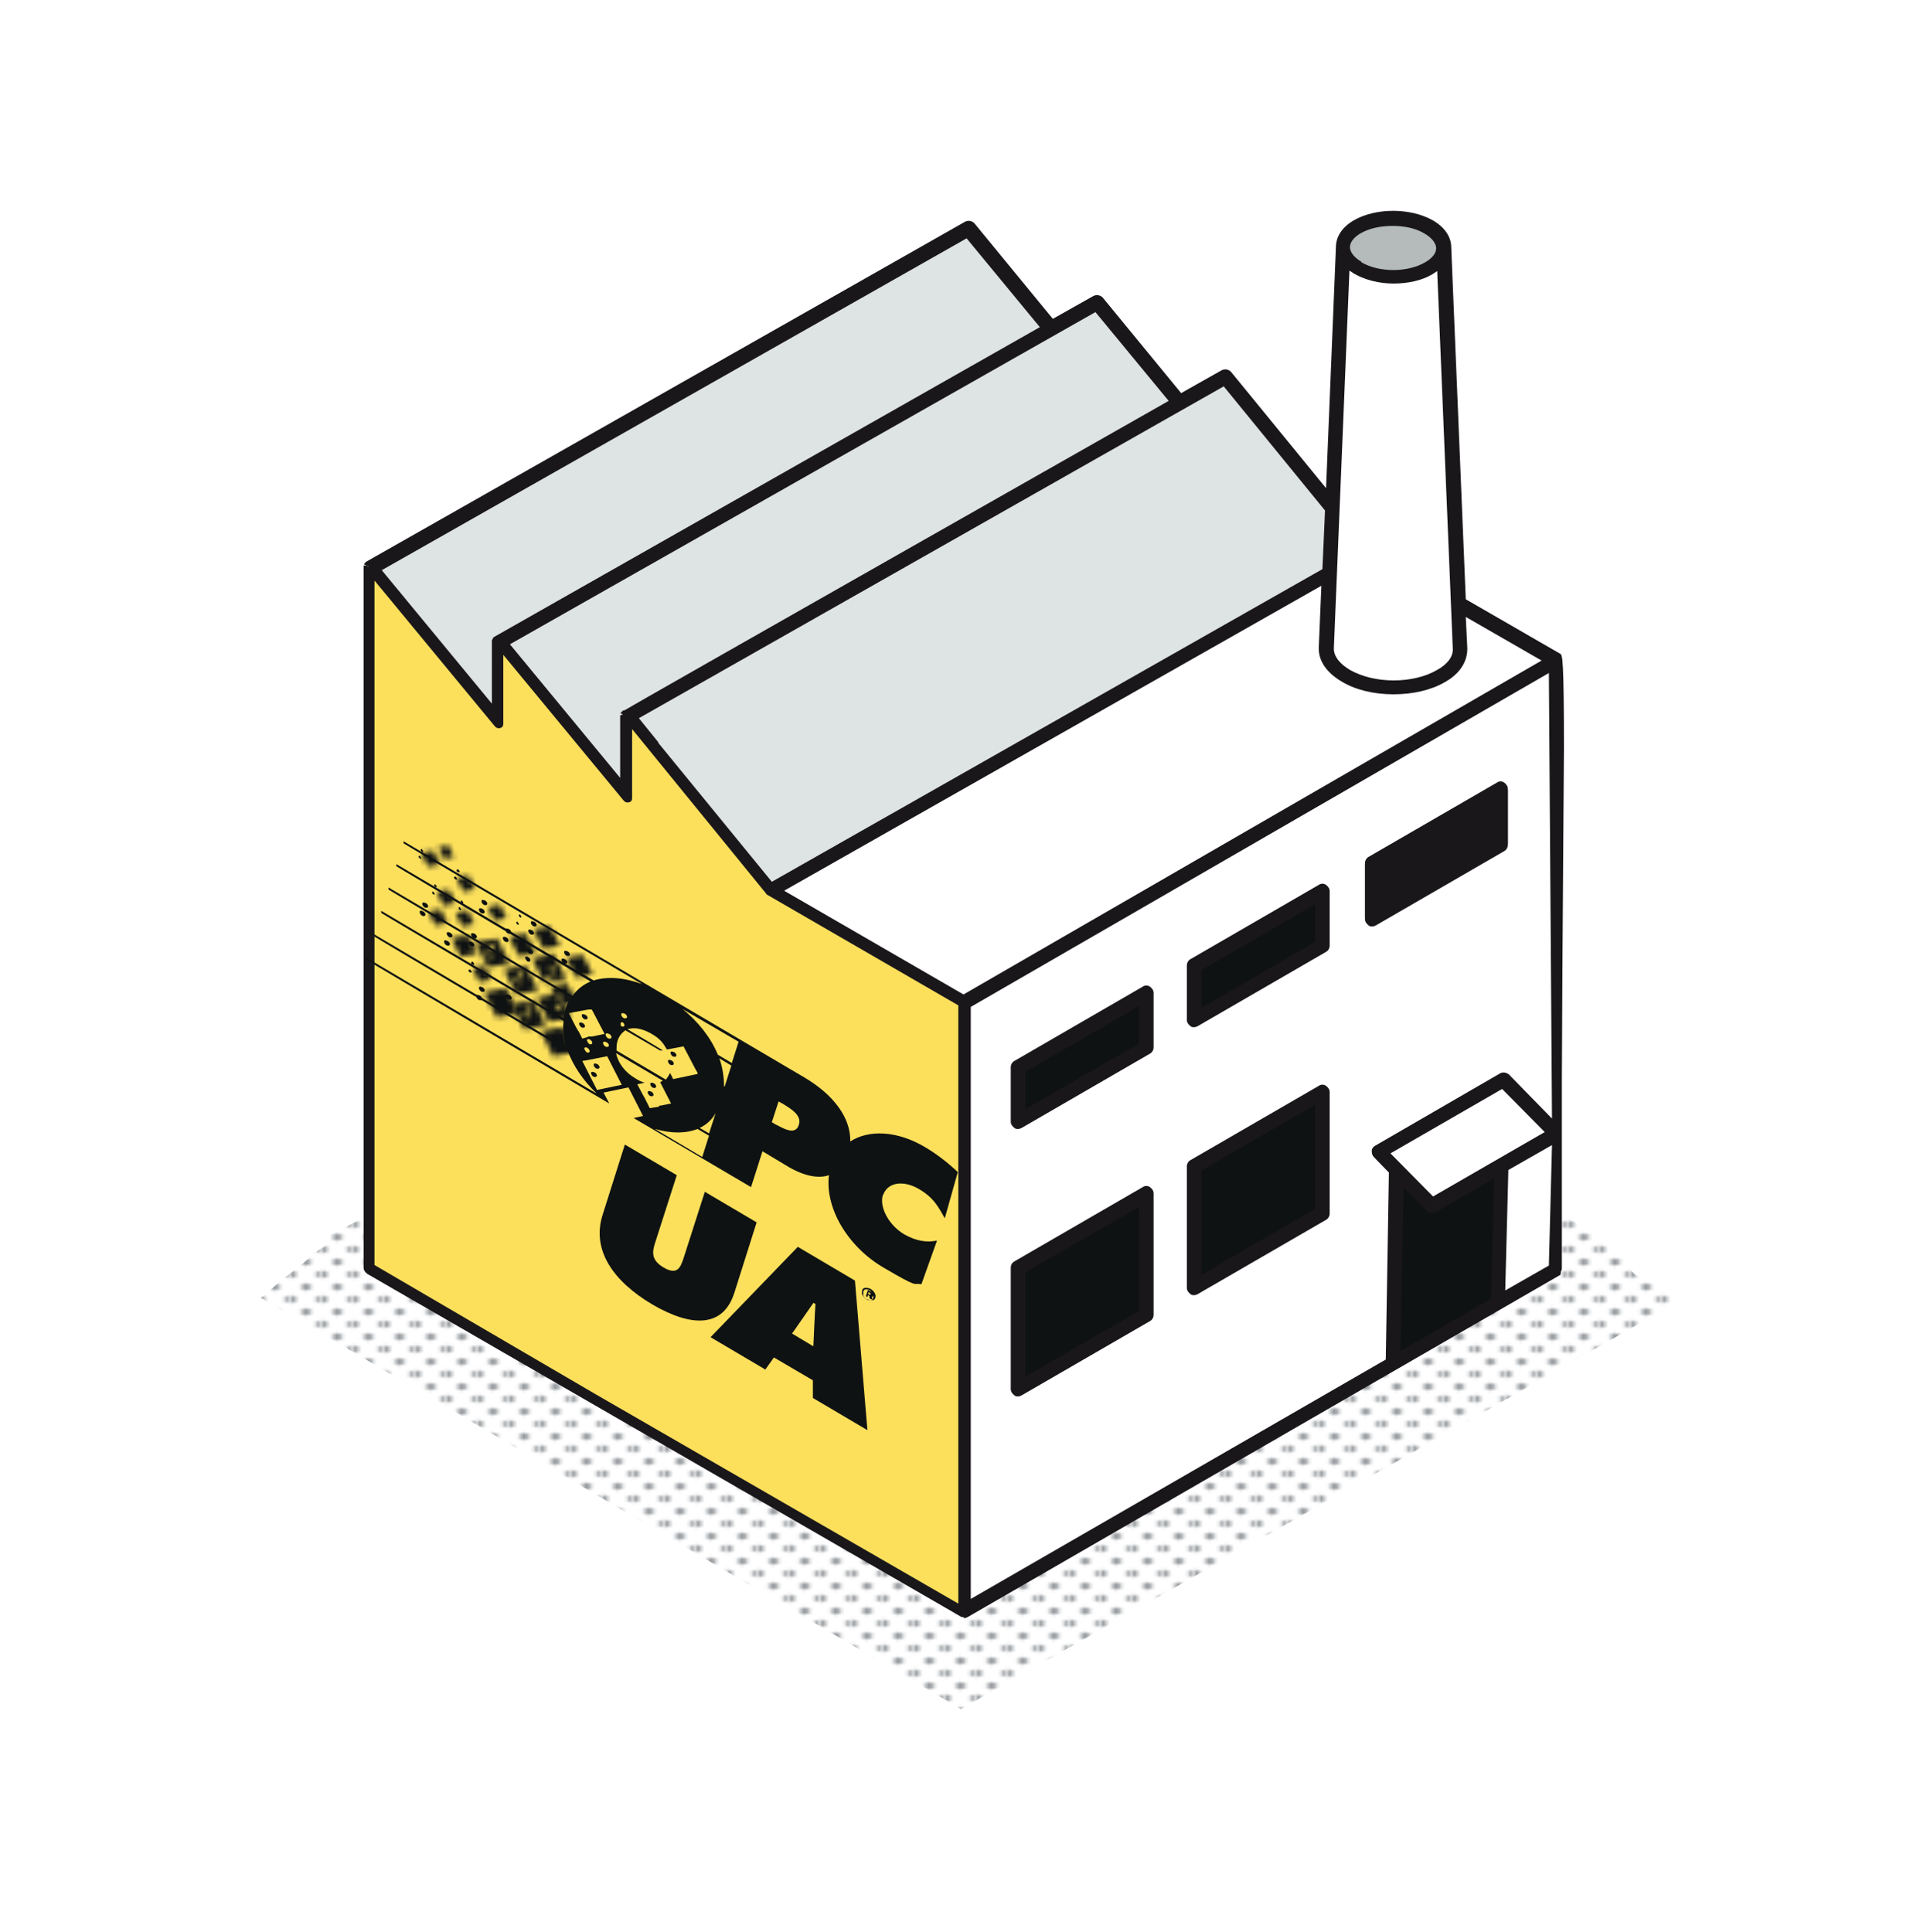 <?xml version="1.0" encoding="UTF-8"?>
<svg id="Layer_1" xmlns="http://www.w3.org/2000/svg" xmlns:xlink="http://www.w3.org/1999/xlink" version="1.1" viewBox="0 0 371 372">
  <!-- Generator: Adobe Illustrator 29.8.1, SVG Export Plug-In . SVG Version: 2.1.1 Build 2)  -->
  <defs>
    <style>
      .st0 {
        fill: none;
      }

      .st1 {
        fill: url(#d);
      }

      .st2 {
        mask: url(#mask);
      }

      .st3 {
        fill: #1a171b;
      }

      .st4 {
        fill: #969a9e;
      }

      .st5 {
        fill: #fce05c;
      }

      .st6 {
        mask: url(#mask-2);
      }

      .st7 {
        mask: url(#mask-3);
      }

      .st8 {
        mask: url(#mask-4);
      }

      .st9 {
        mask: url(#mask-5);
      }

      .st10 {
        mask: url(#mask-7);
      }

      .st11 {
        mask: url(#mask-6);
      }

      .st12 {
        mask: url(#mask-1);
      }

      .st13 {
        mask: url(#mask-9);
      }

      .st14 {
        mask: url(#mask-8);
      }

      .st15 {
        fill: #b5baba;
      }

      .st16 {
        fill: #fff;
      }

      .st17 {
        fill: #0f1212;
      }

      .st18 {
        fill: #dee3e3;
      }

      .st19 {
        mask: url(#mask-10);
      }

      .st20 {
        mask: url(#mask-14);
      }

      .st21 {
        mask: url(#mask-18);
      }

      .st22 {
        mask: url(#mask-11);
      }

      .st23 {
        mask: url(#mask-16);
      }

      .st24 {
        mask: url(#mask-13);
      }

      .st25 {
        mask: url(#mask-19);
      }

      .st26 {
        mask: url(#mask-12);
      }

      .st27 {
        mask: url(#mask-17);
      }

      .st28 {
        mask: url(#mask-15);
      }
    </style>
    <pattern id="d" x="0" y="0" width="9.4" height="8" patternTransform="translate(-6759.9 -1957.8) scale(.6 -.6)" patternUnits="userSpaceOnUse" viewBox="0 0 9.4 8">
      <g>
        <rect class="st0" width="9.4" height="8"/>
        <g>
          <rect class="st0" width="9.4" height="8"/>
          <polygon class="st4" points="7.2 0 9.4 -1.3 11.6 0 9.4 1.3 7.2 0"/>
          <polygon class="st4" points="-2.2 0 0 -1.3 2.2 0 0 1.3 -2.2 0"/>
          <polygon class="st4" points="2.5 4 4.7 2.7 6.9 4 4.7 5.2 2.5 4"/>
          <polygon class="st4" points="7.2 8 9.4 6.7 11.6 8 9.4 9.2 7.2 8"/>
          <polygon class="st4" points="-2.2 8 0 6.7 2.2 8 0 9.2 -2.2 8"/>
        </g>
      </g>
    </pattern>
    <mask id="mask" x="79.3" y="162.3" width="7.2" height="6" maskUnits="userSpaceOnUse">
      <g id="mask0_0_1">
        <path class="st16" d="M81.1,164.3l2.3-.5,1.3,2.6-2.3.5-1.3-2.6Z"/>
      </g>
    </mask>
    <mask id="mask-1" x="86.1" y="167.2" width="7.2" height="6" maskUnits="userSpaceOnUse">
      <g id="mask1_0_1">
        <path class="st16" d="M87.9,169.1l2.3-.5,1.3,2.6-2.3.5-1.3-2.6Z"/>
      </g>
    </mask>
    <mask id="mask-2" x="82.3" y="169.8" width="7.2" height="6" maskUnits="userSpaceOnUse">
      <g id="mask2_0_1">
        <path class="st16" d="M84.1,171.8l2.3-.5,1.3,2.6-2.3.5-1.3-2.6Z"/>
      </g>
    </mask>
    <mask id="mask-3" x="89.3" y="184.6" width="7.2" height="6" maskUnits="userSpaceOnUse">
      <g id="mask3_0_1">
        <path class="st16" d="M91,186.5l2.3-.5,1.3,2.6-2.3.5-1.3-2.6Z"/>
      </g>
    </mask>
    <mask id="mask-4" x="80.7" y="173.7" width="7.2" height="6" maskUnits="userSpaceOnUse">
      <g id="mask4_0_1">
        <path class="st16" d="M82.5,175.6l2.3-.5,1.3,2.6-2.3.5-1.3-2.6Z"/>
      </g>
    </mask>
    <mask id="mask-5" x="85.9" y="173.8" width="7.2" height="6" maskUnits="userSpaceOnUse">
      <g id="mask5_0_1">
        <path class="st16" d="M87.7,175.8l2.3-.5,1.3,2.6-2.3.5-1.3-2.6Z"/>
      </g>
    </mask>
    <mask id="mask-6" x="92.1" y="172.8" width="7.2" height="6" maskUnits="userSpaceOnUse">
      <g id="mask6_0_1">
        <path class="st16" d="M93.9,174.7l2.3-.5,1.3,2.6-2.3.5-1.3-2.6Z"/>
      </g>
    </mask>
    <mask id="mask-7" x="89.9" y="187.4" width="13.3" height="11.2" maskUnits="userSpaceOnUse">
      <g id="mask7_0_1">
        <path class="st16" d="M93.2,191.1l4.2-.8,2.4,4.8-4.2.8-2.4-4.8Z"/>
      </g>
    </mask>
    <mask id="mask-8" x="84.5" y="178.1" width="9.7" height="8.2" maskUnits="userSpaceOnUse">
      <g id="mask8_0_1">
        <path class="st16" d="M86.9,180.7l3.1-.6,1.8,3.5-3.1.6-1.8-3.5Z"/>
      </g>
    </mask>
    <mask id="mask-9" x="100.1" y="176.2" width="10.2" height="8.6" maskUnits="userSpaceOnUse">
      <g id="mask9_0_1">
        <path class="st16" d="M102.7,179l3.2-.6,1.9,3.7-3.2.6-1.9-3.7Z"/>
      </g>
    </mask>
    <mask id="mask-10" x="95.5" y="177.6" width="10.2" height="8.6" maskUnits="userSpaceOnUse">
      <g id="mask10_0_1">
        <path class="st16" d="M98,180.4l3.2-.6,1.9,3.7-3.2.6-1.9-3.7Z"/>
      </g>
    </mask>
    <mask id="mask-11" x="106.5" y="181.7" width="10.2" height="8.6" maskUnits="userSpaceOnUse">
      <g id="mask11_0_1">
        <path class="st16" d="M109,184.5l1.9,3.7,3.2-.6-1.9-3.7-3.3.6Z"/>
      </g>
    </mask>
    <mask id="mask-12" x="82.9" y="161.6" width="6" height="5.1" maskUnits="userSpaceOnUse">
      <g id="mask12_0_1">
        <path class="st16" d="M84.4,163.2l1.9-.4,1.1,2.2-1.9.4-1.1-2.2Z"/>
      </g>
    </mask>
    <mask id="mask-13" x="88.2" y="177.9" width="13.3" height="11.2" maskUnits="userSpaceOnUse">
      <g id="mask13_0_1">
        <path class="st16" d="M93.7,183.6c0-.2.3-.3.6-.1s.5.5.4.7-.4.3-.7.1-.4-.5-.4-.7ZM94.2,182c0-.2.3-.3.6-.1s.5.5.4.7c0,.2-.4.3-.7.1s-.4-.5-.4-.7ZM91.5,181.5l2.4,4.8,4.2-.8-2.4-4.8-4.2.8Z"/>
      </g>
    </mask>
    <mask id="mask-14" x="93.7" y="183.1" width="13.3" height="11.2" maskUnits="userSpaceOnUse">
      <g id="mask14_0_1">
        <path class="st16" d="M99.2,188.6c0-.2.3-.3.6-.1s.5.5.4.7c0,.2-.4.3-.7.1s-.4-.5-.4-.7ZM99.7,187c0-.2.3-.3.6-.1s.5.5.4.7c0,.2-.4.3-.7.1s-.4-.5-.4-.7ZM97,186.7l2.4,4.8,4.2-.8-2.4-4.8-4.2.8Z"/>
      </g>
    </mask>
    <mask id="mask-15" x="99" y="180.9" width="13.3" height="11.2" maskUnits="userSpaceOnUse">
      <g id="mask15_0_1">
        <path class="st16" d="M105.3,188c0-.2.3-.3.6-.1s.5.5.4.7c0,.2-.4.3-.7.1s-.4-.5-.4-.7ZM105.8,186.5c0-.2.3-.3.6-.1s.5.5.4.7c0,.2-.4.3-.7.1-.3-.2-.4-.5-.4-.7ZM102.4,184.5l2.4,4.8,4.2-.8-2.4-4.8-4.2.9Z"/>
      </g>
    </mask>
    <mask id="mask-16" x="95.2" y="189.8" width="13.3" height="11.2" maskUnits="userSpaceOnUse">
      <g id="mask16_0_1">
        <path class="st16" d="M100.9,195.2c0-.2.3-.3.6-.1s.5.5.4.7c0,.2-.4.3-.7.1s-.4-.5-.4-.7ZM101.4,193.6c0-.2.3-.3.6-.1s.5.5.4.7c0,.2-.4.3-.7.1s-.4-.5-.4-.7ZM98.5,193.4l2.4,4.8,4.2-.8-2.4-4.8-4.2.8Z"/>
      </g>
    </mask>
    <mask id="mask-17" x="100" y="188.5" width="13.3" height="11.2" maskUnits="userSpaceOnUse">
      <g id="mask17_0_1">
        <path class="st16" d="M107,193.6c0-.2.3-.3.6-.1s.5.5.4.7c0,.2-.4.3-.7.1s-.4-.5-.4-.7ZM103.3,192.1l2.4,4.7,4.2-.8-1.5-3-1.1-.5.2-1.2-4.2.9Z"/>
      </g>
    </mask>
    <mask id="mask-18" x="103.4" y="187.2" width="10.2" height="8.6" maskUnits="userSpaceOnUse">
      <g id="mask18_0_1">
        <path class="st16" d="M107.5,192c0-.2.3-.3.6-.1s.5.5.4.7c0,.2-.4.3-.7.1-.3-.2-.4-.5-.4-.7ZM105.9,190l1.9,3.7,3.3-.6-1.9-3.7-3.3.6Z"/>
      </g>
    </mask>
    <mask id="mask-19" x="100.8" y="194.9" width="13.3" height="11.2" maskUnits="userSpaceOnUse">
      <g id="mask19_0_1">
        <path class="st16" d="M104.1,198.6l4.2-.8,2.4,4.8-4.2.8-2.4-4.8Z"/>
      </g>
    </mask>
  </defs>
  <circle class="st16" cx="185.5" cy="184.7" r="185.5"/>
  <path class="st1" d="M322.9,250c-1.5-.7-3.1-1.4-4.6-2.7-.3-.3-.7-.7-1.1-1.1-2,0-3.2-1.2-3.7-2.7-.1-.2-.3-.4-.4-.5-.6-.6-1-1.3-1.1-2.1l-114.7-72.5L63.6,237.8c-.1,1.1-.7,2.1-1.9,2.7-1.4.8-2.5,2.2-3.8,3.1-1.2.8-2.3,1.9-3.5,2.8-1.5,1.1-2.7,2.5-4.2,3.5l134.8,79.2,138.7-78.8c-.3,0-.6-.2-.9-.3Z"/>
  <g>
    <g>
      <g>
        <g>
          <path class="st3" d="M300,126.2l-18.4-10.6-2.8-68h0c0-1.9-1.2-3.5-3.3-4.8-4.1-2.4-10.5-2.4-14.5,0-2.1,1.2-3.2,2.9-3.2,4.7h0c0,0-2,47.9-2,47.9l-19.1-23.5c-.3-.3-.7-.4-1.1-.2l-8.2,4.7-15.4-18.7c-.3-.3-.7-.4-1.1-.2l-8.2,4.7-15.4-18.7c-.3-.3-.7-.4-1.1-.2l-115.1,65.3s0,0,0,0c0,0,0,0,0,0,0,0-.1,0-.2.2h0c0,0,0,.1,0,.2,0,0,0,0,0,0,0,0,0,0,0,0h0v135.2c0,.3.2.6.4.8l11.2,6.4h0l31.4,18.1h0l71.5,41.3c.1,0,.3.1.4.1s.3,0,.4-.1l91.1-52.6,11.8-6.8h0l11.2-6.4c.3-.2.4-.4.4-.8v-117.2c0-.3-.2-.6-.4-.8h0ZM269.1,260.8v-33.8l5.3,5.5c.2.2.4.3.6.3s.3,0,.4-.1l12.1-7v24.5l-18.5,10.7h0ZM266.2,221.9l22.5-13,8.9,9.1-22.5,13-8.9-9.1ZM268.2,42.7c2.3,0,4.7.5,6.4,1.5,1.6.9,2.4,2,2.4,3.2s-.8,2.3-2.4,3.2c-3.5,2-9.3,2-12.8,0-1.6-.9-2.4-2-2.4-3.2s.8-2.3,2.4-3.2c1.8-1,4.1-1.5,6.4-1.5ZM259.3,50.8c.5.5,1,.9,1.7,1.3,2.1,1.2,4.7,1.8,7.3,1.8s5.2-.6,7.2-1.8c.6-.4,1.2-.8,1.6-1.2l3.1,73.8c0,1.7-1.2,3.3-3.3,4.5-4.8,2.7-12.6,2.7-17.4,0-2.1-1.2-3.3-2.8-3.4-4.5h0c0,0,3.1-73.9,3.1-73.9h0ZM255.1,109.7l-106.6,60.5-22.1-27.2-4.2-5.1,113.5-64.4,19.9,24.4-.5,11.8h0ZM120.4,136.9s0,0,0,0c0,0,0,0,0,0l-.2.2h0c0,0,0,.1,0,.2,0,0,0,0,0,0,0,0,0,0,0,0h0v13.5l-22.5-27.3,113.5-64.4,14.7,17.9-105.3,59.8h0ZM95.7,122.6s0,0,0,0c0,0,0,0,0,0,0,0-.1,0-.2.2h0c0,0,0,.1,0,.2,0,0,0,0,0,0,0,0,0,0,0,0h0v13.5l-22.5-27.3,113.5-64.4,14.7,17.9s-105.3,59.8-105.3,59.8ZM72.3,243.3V111.5l23.2,28.1c.2.3.6.4,1,.3s.6-.4.6-.8v-13.3l23.2,28.1c.2.3.6.4,1,.3s.6-.4.6-.8v-13.3l25.9,31.8c0,0,.2.2.2.2l36.8,21.3v115.2l-69.8-40.3M297.9,126.9l-112.4,64.9-35.5-20.5,105-59.6-.5,12.9h0c0,2.4,1.5,4.6,4.2,6.1,2.6,1.5,6.1,2.3,9.6,2.3s6.9-.8,9.5-2.3c2.7-1.6,4.2-3.7,4.2-6h0s-.3-7.1-.3-7.1l16.2,9.3h0ZM186.4,193.3l74.1-42.8,38.2-22.1.3,74.2-9.5,4.3c-.3-.3-.7-.3-1.1-.1l-24,13.9c-.2.1-.4.4-.4.6,0,.3,0,.5.2.7l3.1,3.2v36.5l-80.9,46.7v-115.2h0ZM289.3,249.1l.5-23.6,9.2-6-.3,24.1-9.4,5.4Z"/>
          <path class="st3" d="M185.5,311.4c-.2,0-.5,0-.7-.2l-114.1-65.9c-.4-.3-.7-.7-.7-1.2V109s0,0,0-.1h.6s-.5-.2-.5-.2c0-.1,0-.2.2-.3,0-.1.2-.2.3-.3.1,0,.2-.1.2-.1l115-65.3c.6-.3,1.3-.2,1.8.3l15.1,18.4,7.8-4.4c.6-.3,1.3-.2,1.8.3l15.1,18.4,7.8-4.4c.6-.3,1.3-.2,1.8.3l18.3,22.4,1.9-46.4c0-2,1.2-3.9,3.5-5.2,4.2-2.4,10.8-2.4,15.1,0,2.3,1.3,3.6,3.2,3.6,5.2l2.8,67.8,18.2,10.5c.4.3.7.7.7,18.3l-.7,101.3c0-16.6.4-.2,0,0l-114.1,65.9c-.2.1-.4.2-.7.2h0ZM70.7,108.6l.4.3h0c0,.1-.5.2-.5.2h.5v135c0,.1,0,.2.2.3l114.1,65.9c.1,0,.2,0,.3,0l114.1-65.9c.1,0,0-17,0,0l.2-100.4c0-17.2,0-17.4-.2-17.4h0l-18.7-10.8v-.3l-2.9-68c0-1.7-1.1-3.2-3-4.3-3.9-2.3-10.1-2.3-14,0-1.9,1.1-3,2.6-3,4.2l-2,49.3-20-24.6c-.1-.1-.3-.2-.4,0l-8.6,4.9-15.7-19.1c-.1-.1-.3-.2-.4,0l-8.6,4.9-15.7-19.1c-.1-.1-.3-.2-.4,0l-115.1,65.3-.5-.2h0ZM185.8,309.4v-116.4l113.4-65.5v90.8l-10.1-10.3c-.1-.1-.3-.1-.4,0l-24,13.9c0,0-.2.1-.2.3,0,0,0,.2,0,.3l3.3,3.3v36.4l-82,47.3h0ZM186.9,193.6v114l79.9-46.1v-35.4l-2.9-3c-.3-.3-.4-.7-.4-1.2,0-.4.3-.8.7-1l24-13.9c.5-.3,1.2-.2,1.7.2l8.3,8.5v-86.4l-111.3,64.3h0ZM185.1,309.4l-70.6-40.8.5-.9,69,39.8v-114l-36.5-21.1c-.2,0-.3-.2-.4-.3l-25-30.6v11.8c0,.6-.4,1.1-.9,1.3-.5.2-1.2,0-1.5-.4l-22.2-27v11.8c0,.6-.4,1.1-.9,1.3-.6.2-1.2,0-1.5-.4l-22.2-27v130.3h-1.1V110.1l24.1,29.3c0,.1.3.2.4.1.1,0,.2-.2.2-.3v-14.8l24.1,29.3c0,.1.2.2.4.1.1,0,.2-.2.2-.3v-14.8l26.8,32.9,37.2,21.5v116.4h0ZM268.5,261.7v-35.3l6.2,6.4c.1.1.3.1.4,0l12.9-7.5v25.1l-19.6,11.3h0ZM269.6,228.9v30.9l17.5-10.1v-22.6l-11.3,6.5c-.5.3-1.3.2-1.7-.2l-4.4-4.5h0ZM288.8,250v-25.1l10.5-6v25.1l-10.5,6ZM289.8,225.5v22.6l8.4-4.8v-22.6l-8.4,4.8ZM275.1,232l-9.7-9.9,23.4-13.5,9.7,9.9-23.4,13.5ZM267.1,222.4l8.2,8.3,21.5-12.4-8.2-8.3-21.5,12.4ZM185.5,192.4l-.3-.2-36.3-21,106.6-60.5-.6,13.8c0,2.2,1.4,4.2,4,5.6,2.5,1.4,5.8,2.2,9.4,2.2s6.8-.8,9.2-2.2c2.6-1.5,3.9-3.4,3.9-5.6l-.3-8,17.8,10.3-.8.5-112.6,65h0ZM151.1,171.3l34.4,19.9,111.3-64.3-14.6-8.4.3,6.1c0,2.6-1.5,4.9-4.4,6.5-2.6,1.5-6.1,2.3-9.8,2.3s-7.2-.8-9.9-2.4c-2.9-1.7-4.5-3.9-4.5-6.4v-.2l.5-11.9-103.4,58.7h0ZM148.3,170.9l-27-33.1.5-.3,113.9-64.7,20.3,24.9-.5,12.3h-.3c0,.1-107,60.9-107,60.9h0ZM122.9,138l25.7,31.5,106-60.2.5-11.3-19.5-23.9s-112.6,63.9-112.6,63.9ZM120.5,152.4l-23.8-28.9.5-.3,113.9-64.7,15.4,18.7-.5.3-105.3,59.8h-.1c0,.1,0,.3,0,.3,0,0,0,14.8,0,14.8ZM98.2,123.8l21.2,25.7v-12h0c0-.1.6-.2.6-.2l-.5-.2c0-.1,0-.2.2-.3,0-.1.2-.2.3-.3h.2c0-.1,104.8-59.6,104.8-59.6l-14.1-17.1-112.6,63.9h0ZM95.8,138.1l-23.8-28.9.5-.3,113.9-64.7,15.4,18.7-.5.3-105.3,59.8-.2.2h-.5c0,0,.5.2.5.2,0,0,0,14.7,0,14.7ZM73.5,109.5l21.2,25.7v-12h0c0-.1,0-.2,0-.2,0-.2.1-.3.2-.4,0-.1.2-.2.3-.3.1,0,.2-.1.2-.1h0l104.8-59.5-14.1-17.1-112.6,63.9h0ZM268.3,131.8c-3.3,0-6.5-.7-9-2.2-2.3-1.3-3.6-3.1-3.6-4.9h0v-.2l3.1-75,.8.8c.5.4,1,.9,1.6,1.2,1.9,1.1,4.4,1.7,7.1,1.7s5.1-.6,7-1.7c.6-.3,1.1-.7,1.5-1.1l.8-.8,3.1,75c0,1.9-1.2,3.6-3.6,5-2.4,1.4-5.7,2.1-8.9,2.1h0ZM259.8,51.9l-3,72.7c0,1.5,1.1,2.9,3.1,4.1,4.7,2.7,12.2,2.7,16.8,0,2-1.1,3.1-2.6,3-4.1l-3-72.7c-.3.2-.6.4-.9.6-2,1.2-4.7,1.8-7.5,1.8s-5.5-.7-7.6-1.9c-.3-.2-.6-.4-.9-.6ZM268.3,52.7c-2.4,0-4.9-.5-6.7-1.6-1.7-1-2.7-2.3-2.7-3.7s.9-2.6,2.6-3.6c1.8-1,4.1-1.6,6.6-1.6s4.9.6,6.7,1.6c1.7,1,2.7,2.3,2.7,3.7s-.9,2.6-2.6,3.6c-1.8,1.1-4.2,1.6-6.6,1.6ZM268.2,43.2c-2.3,0-4.5.5-6.1,1.4-1.4.8-2.1,1.8-2.1,2.7s.8,2,2.2,2.8c3.4,2,8.9,2,12.3,0,1.4-.8,2.1-1.8,2.1-2.7s-.8-2-2.2-2.8c-1.6-1-3.8-1.5-6.2-1.5h0Z"/>
        </g>
        <g>
          <path class="st3" d="M107.7,165.3l-24.7-14.3c-.3-.2-.6-.2-.9,0s-.4.4-.4.8v10.5c0,.3.2.6.4.8l24.7,14.3c.1,0,.3.1.4.1s.3,0,.4-.1c.3-.2.4-.4.4-.8v-10.5c0-.3-.2-.6-.4-.8ZM106.4,175.1l-23-13.3v-8.5l23,13.3v8.5Z"/>
          <path class="st3" d="M107.3,178c-.2,0-.5,0-.7-.2l-24.7-14.3c-.4-.3-.7-.7-.7-1.2v-10.5c0-.5.3-1,.7-1.2s1-.3,1.4,0l24.7,14.3c.4.3.7.7.7,1.2v10.5c0,.5-.3,1-.7,1.2-.2.1-.5.2-.7.2ZM82.6,151.5s-.1,0-.2,0c0,0-.2.2-.2.3v10.5c0,.1,0,.2.2.3l24.7,14.3c0,0,.2,0,.4,0,0,0,.2-.2.2-.3v-10.5c0-.1,0-.2-.2-.3l-24.7-14.3s-.1,0-.2,0h0ZM106.9,176l-24-13.9v-9.7l24,13.9s0,9.7,0,9.7ZM84,161.5l21.9,12.7v-7.3l-21.9-12.6v7.3h0Z"/>
        </g>
        <g>
          <path class="st3" d="M141.6,184.9l-24.7-14.3c-.3-.2-.6-.2-.9,0-.3.2-.4.4-.4.8v10.5c0,.3.2.6.4.8l24.7,14.3c.1,0,.3.1.4.1s.3,0,.4-.1c.3-.2.4-.4.4-.8v-10.5c0-.3-.2-.6-.4-.8h0ZM140.2,194.6l-23-13.3v-8.5l23,13.3v8.5Z"/>
          <path class="st3" d="M141.1,197.5c-.3,0-.5,0-.7-.2l-24.7-14.3c-.4-.3-.7-.7-.7-1.2v-10.5c0-.5.3-1,.7-1.2.4-.3,1-.3,1.4,0l24.7,14.3c.4.3.7.7.7,1.2v10.5c0,.5-.3,1-.7,1.2-.2.1-.4.2-.7.2h0ZM116.4,171s-.1,0-.2,0c-.1,0-.2.2-.2.3v10.5c0,.1,0,.2.2.3l24.7,14.3c0,0,.2,0,.3,0,.1,0,.2-.2.2-.3v-10.5c0-.1,0-.2-.2-.3h0l-24.7-14.3s-.1,0-.2,0ZM140.8,195.5l-24-13.9v-9.7l24,13.9v9.7ZM117.8,181.1l21.9,12.7v-7.3l-21.9-12.6v7.3h0Z"/>
        </g>
        <g>
          <path class="st3" d="M255,170.6c-.3-.2-.6-.2-.9,0l-24.7,14.3c-.3.2-.4.4-.4.8v10.5c0,.3.2.6.4.8.1,0,.3.1.4.1s.3,0,.4-.1l24.7-14.3c.3-.2.4-.4.4-.8v-10.5c0-.3-.2-.6-.4-.8h0ZM253.7,181.4l-23,13.3v-8.5l23-13.3s0,8.5,0,8.5Z"/>
          <path class="st3" d="M229.9,197.5c-.3,0-.5,0-.7-.2-.4-.3-.7-.7-.7-1.2v-10.5c0-.5.3-1,.7-1.2l24.7-14.3c.4-.3,1-.3,1.4,0h0c.4.3.7.7.7,1.2v10.5c0,.5-.3,1-.7,1.2l-24.7,14.3c-.2.1-.4.2-.7.2h0ZM254.6,171s-.1,0-.2,0l-24.7,14.3c-.1,0-.2.2-.2.3v10.5c0,.1,0,.2.2.3,0,0,.2,0,.3,0l24.7-14.3c.1,0,.2-.2.2-.3v-10.5c0-.1,0-.2-.2-.3h0s-.1,0-.2,0h0ZM230.2,195.5v-9.7l24-13.9v9.7l-24,13.9ZM231.3,186.4v7.3l21.9-12.7v-7.3l-21.9,12.6h0Z"/>
        </g>
        <g>
          <path class="st3" d="M221.2,190.2c-.3-.2-.6-.2-.9,0l-24.7,14.3c-.3.2-.4.4-.4.8v10.5c0,.3.2.6.4.8.1,0,.3.1.4.1s.3,0,.4-.1l24.7-14.3c.3-.2.4-.4.4-.8v-10.5c0-.3-.2-.6-.4-.8ZM219.9,200.9l-23,13.3v-8.5l23-13.3v8.5Z"/>
          <path class="st3" d="M196,217.1c-.2,0-.5,0-.7-.2-.4-.3-.7-.7-.7-1.2v-10.5c0-.5.3-1,.7-1.2l24.7-14.3c.4-.3,1-.3,1.4,0h0c.4.3.7.7.7,1.2v10.5c0,.5-.3,1-.7,1.2l-24.7,14.3c-.2.1-.4.2-.7.2ZM220.7,190.6s-.1,0-.2,0l-24.7,14.3c-.1,0-.2.2-.2.3v10.5c0,.1,0,.2.2.3.1,0,.2,0,.3,0l24.7-14.3c.1,0,.2-.2.2-.3v-10.5c0-.1,0-.2-.2-.3,0,0-.1,0-.2,0ZM196.4,215.1v-9.7l24-13.9v9.7l-24,13.9ZM197.4,206v7.3l21.9-12.6v-7.3l-21.9,12.7h0Z"/>
        </g>
        <g>
          <path class="st3" d="M255,209.3c-.3-.2-.6-.2-.9,0l-24.7,14.3c-.3.2-.4.4-.4.8v23.4c0,.3.2.6.4.8.1,0,.3.1.4.1s.3,0,.4-.1l24.7-14.3c.3-.2.4-.4.4-.8v-23.4c0-.3-.2-.6-.4-.8ZM253.7,232.9l-23,13.3v-21.4l23-13.3v21.4Z"/>
          <path class="st3" d="M229.9,249.1c-.2,0-.5,0-.7-.2-.4-.3-.7-.7-.7-1.2v-23.4c0-.5.3-1,.7-1.2l24.7-14.3c.4-.3,1-.3,1.4,0s.7.7.7,1.2v23.4c0,.5-.3,1-.7,1.2l-24.7,14.3c-.2.1-.4.2-.7.2ZM254.6,209.7s-.1,0-.2,0l-24.7,14.3c-.1,0-.2.2-.2.3v23.4c0,.1,0,.2.2.3,0,0,.2,0,.4,0l24.7-14.3c.1,0,.2-.2.2-.3v-23.4c0-.1,0-.2-.2-.3,0,0-.1,0-.2,0h0ZM230.2,247.1v-22.6l24-13.9v22.6l-24,13.9ZM231.3,225.1v20.1l21.9-12.7v-20.1l-21.9,12.7Z"/>
        </g>
        <g>
          <path class="st3" d="M221.2,228.8c-.3-.2-.6-.2-.9,0l-24.7,14.3c-.3.2-.4.4-.4.8v23.4c0,.3.2.6.4.8.1,0,.3.1.4.1s.3,0,.4-.1l24.7-14.3c.3-.2.4-.4.4-.8v-23.4c0-.3-.2-.6-.4-.8ZM219.9,252.4l-23,13.3v-21.4l23-13.3v21.4Z"/>
          <path class="st3" d="M196,268.6c-.3,0-.5,0-.7-.2-.4-.3-.7-.7-.7-1.2v-23.4c0-.5.3-1,.7-1.2l24.7-14.3c.4-.3,1-.3,1.4,0h0c.4.3.7.7.7,1.2v23.4c0,.5-.3,1-.7,1.2l-24.7,14.3c-.2.1-.4.2-.7.2ZM220.7,229.2s-.1,0-.2,0l-24.7,14.3c-.1,0-.2.2-.2.3v23.4c0,.1,0,.2.2.3.1,0,.2,0,.3,0l24.7-14.3c.1,0,.2-.2.2-.3v-23.4c0-.1,0-.2-.2-.3,0,0-.1,0-.2,0ZM196.4,266.6v-22.6l24-13.9v22.6l-24,13.9ZM197.4,244.7v20.1l21.9-12.6v-20.1l-21.9,12.7h0Z"/>
        </g>
      </g>
      <g>
        <path class="st5" d="M147.6,172.2l-25.9-31.8v13.3c0,.4-.2.7-.6.8-.4.1-.7,0-1-.3l-23.2-28.1v13.3c0,.4-.2.7-.6.8-.4.1-.7,0-1-.3l-23.2-28.1v131.8l42.6,24.9,69.8,40.3v-115.2l-36.8-21.3c0,0-.2-.1-.2-.2h0Z"/>
        <g>
          <path class="st16" d="M281.7,117.9l.3,7.1h0c0,2.4-1.5,4.5-4.2,6.1-2.6,1.5-6,2.3-9.5,2.3s-7-.8-9.6-2.3c-2.7-1.6-4.2-3.7-4.2-6h0c0-.1.5-13,.5-13l-105,59.6,35.5,20.5,112.4-64.9-16.2-9.3h0Z"/>
          <path class="st3" d="M185.5,192.7l-.3-.2-36.3-21,106.6-60.5-.6,13.8c0,2.2,1.4,4.2,4,5.6,2.5,1.4,5.8,2.2,9.4,2.2s6.8-.8,9.2-2.2c2.6-1.5,3.9-3.4,3.9-5.6l-.3-8,17.8,10.3-.8.5-112.6,65h0ZM151.1,171.6l34.4,19.9,111.3-64.3-14.6-8.4.3,6.1c0,2.6-1.5,4.9-4.4,6.5-2.6,1.5-6.1,2.3-9.8,2.3s-7.2-.8-9.9-2.4c-2.9-1.7-4.5-3.9-4.5-6.4v-.2l.5-11.9-103.4,58.7h0Z"/>
        </g>
        <g>
          <path class="st17" d="M275.6,233.1c-.2,0-.4,0-.6-.3l-5.3-5.5-.6,33.7,18.5-10.7.6-24.4-12.1,7c-.1,0-.3.1-.4.1h0Z"/>
          <path class="st3" d="M268.5,262l.6-35.9,6.2,6.4c.1.1.3.1.4,0l12.9-7.5-.6,25.7-19.6,11.3h0ZM270.2,228.7l-.6,31.5,17.5-10.1.6-23.2-11.3,6.5c-.5.3-1.3.2-1.7-.2l-4.4-4.5h0Z"/>
        </g>
        <g>
          <path class="st15" d="M261.8,50.9c3.5,2,9.3,2.1,12.8,0,1.5-.9,2.4-2,2.4-3.2s-.9-2.3-2.4-3.2c-1.8-1-4.1-1.5-6.4-1.5s-4.6.5-6.4,1.5c-1.5.9-2.4,2-2.4,3.2s.9,2.3,2.4,3.2Z"/>
          <path class="st3" d="M268.3,53c-2.4,0-4.9-.5-6.7-1.6h0c-1.7-1-2.7-2.3-2.7-3.7s.9-2.6,2.6-3.6c1.8-1,4.1-1.6,6.6-1.6s4.9.6,6.7,1.6c1.7,1,2.7,2.3,2.7,3.7s-.9,2.6-2.6,3.6c-1.8,1.1-4.2,1.6-6.6,1.6ZM262.1,50.5c3.4,2,8.9,2,12.3,0,1.4-.8,2.1-1.8,2.1-2.7s-.8-2-2.2-2.8c-1.6-1-3.8-1.5-6.2-1.5s-4.5.5-6.1,1.4c-1.4.8-2.1,1.8-2.1,2.7s.8,2,2.2,2.8h0Z"/>
        </g>
        <g>
          <path class="st16" d="M259.6,129.5c4.8,2.8,12.6,2.8,17.4,0,2.1-1.2,3.3-2.8,3.3-4.5l-3.1-73.8c-.5.4-1,.9-1.6,1.2-2,1.2-4.6,1.8-7.2,1.8s-5.3-.6-7.3-1.8c-.7-.4-1.2-.8-1.7-1.3l-3.1,73.8h0c0,1.8,1.2,3.3,3.4,4.6h0Z"/>
          <path class="st3" d="M268.3,132.1c-3.3,0-6.5-.7-9-2.2h0c-2.3-1.3-3.6-3.1-3.6-4.9h0v-.2l3.1-75,.8.8c.5.4,1,.9,1.6,1.2,1.9,1.1,4.4,1.7,7.1,1.7s5.1-.6,7-1.7c.6-.3,1.1-.7,1.5-1.1l.8-.8,3.1,75c0,1.9-1.2,3.6-3.6,5-2.4,1.4-5.7,2.1-8.9,2.1h0ZM259.8,52.2l-3,72.7c0,1.5,1.1,2.9,3.1,4.1h0c4.7,2.7,12.2,2.7,16.8,0,2-1.1,3.1-2.6,3-4.1l-3-72.7c-.3.2-.6.4-.9.6-2,1.2-4.7,1.8-7.5,1.8s-5.5-.7-7.6-1.9c-.3-.2-.6-.4-.9-.6Z"/>
        </g>
        <g>
          <polygon class="st16" points="289.3 209 266.8 222 275.7 231.1 298.2 218.1 289.3 209"/>
          <path class="st3" d="M275.7,231.8l-9.7-9.9,23.4-13.5,9.7,9.9-23.4,13.5ZM267.7,222.1l8.2,8.3,21.5-12.4-8.2-8.3-21.5,12.4Z"/>
        </g>
        <g>
          <polygon class="st18" points="126.3 143.3 148.5 170.5 255.1 110 255.6 98.2 235.7 73.8 122.1 138.2 126.3 143.3"/>
          <path class="st3" d="M148.3,171.2l-27-33.1.5-.3,113.9-64.7,20.3,24.9-.5,12.3h-.3c0,.1-107,60.9-107,60.9h0ZM126.7,143l21.9,26.8,106-60.2.5-11.3-19.5-23.9-112.6,63.9,3.8,4.7h0Z"/>
        </g>
        <g>
          <path class="st18" d="M95.2,123.7h0v-.2s0,0,0,0c0,0,0,0,0,0,0,0,0-.1,0-.2h0c0,0,0-.1.2-.2,0,0,0,0,0,0,0,0,0,0,0,0l105.3-59.8-14.7-17.9-113.5,64.4,22.5,27.3v-13.3h0Z"/>
          <path class="st3" d="M95.8,138.4l-23.8-28.9.5-.3,113.9-64.7,15.4,18.7-.5.3-105.3,59.8-.2.2h-.5c0,0,.5.2.5.2h0c0,0,0,14.7,0,14.7h0ZM73.5,109.8l21.2,25.7v-12.2c.1-.2.2-.3.2-.4,0-.1.2-.2.3-.3.1,0,.2-.1.2-.1l104.8-59.5-14.1-17.1-112.6,63.9h0Z"/>
        </g>
        <g>
          <path class="st18" d="M119.9,151.2v-13.3h0v-.2s0,0,0,0,0,0,0,0c0,0,0-.1,0-.2h0c0,0,0-.1.2-.2,0,0,0,0,0,0,0,0,0,0,0,0l105.3-59.8-14.7-17.9-113.5,64.4,22.5,27.3h0Z"/>
          <path class="st3" d="M120.5,152.7l-23.8-28.9.5-.3,113.9-64.7,15.4,18.7-.5.3-105.4,59.8h-.1c0,.1,0,.3,0,.3v14.8h0ZM98.2,124.1l21.2,25.7v-12h0c0-.1.6-.2.6-.2l-.5-.2c0-.1,0-.2.2-.3,0-.1.2-.2.3-.3h.2c0-.1,104.8-59.6,104.8-59.6l-14.1-17.1-112.6,63.9h0Z"/>
        </g>
        <g>
          <polygon class="st17" points="230.8 194.9 253.7 181.7 253.7 173.2 230.8 186.5 230.8 194.9"/>
          <path class="st3" d="M230.2,195.9v-9.7l24-13.9v9.7l-24,13.9ZM231.3,186.8v7.3l21.9-12.7v-7.3l-21.9,12.7Z"/>
        </g>
        <g>
          <path class="st16" d="M186.4,193.6v115.2l80.9-46.7.6-36.5-3.1-3.2c-.2-.2-.3-.5-.2-.7s.2-.5.4-.6l24-13.9c.4-.2.8-.1,1.1.1l9.2,9.4-.6-88-38.2,22.1-74.1,42.8h0ZM221.6,253.3c0,.3-.2.6-.4.8l-24.7,14.3c-.1,0-.3.1-.4.1s-.3,0-.4-.1c-.3-.2-.4-.4-.4-.8v-23.4c0-.3.2-.6.4-.8l24.7-14.3c.3-.2.6-.2.9,0s.4.4.4.8v23.4ZM221.6,201.7c0,.3-.2.6-.4.8l-24.7,14.3c-.1,0-.3.1-.4.1s-.3,0-.4-.1c-.3-.2-.4-.4-.4-.8v-10.5c0-.3.2-.6.4-.8l24.7-14.3c.3-.2.6-.2.9,0s.4.4.4.8v10.5ZM255.5,233.7c0,.3-.2.6-.4.8l-24.7,14.3c-.1,0-.3.1-.4.1s-.3,0-.4-.1c-.3-.2-.4-.4-.4-.8v-23.4c0-.3.2-.6.4-.8l24.7-14.3c.3-.2.6-.2.9,0s.4.4.4.8v23.4ZM255.5,182.2c0,.3-.2.6-.4.8l-24.7,14.3c-.1,0-.3.1-.4.1s-.3,0-.4-.1c-.3-.2-.4-.4-.4-.8v-10.5c0-.3.2-.6.4-.8l24.7-14.3c.3-.2.6-.2.9,0s.4.4.4.8v10.5h0Z"/>
          <path class="st3" d="M185.8,309.7v-116.4l113.4-65.5.6,90.2-10.1-10.3c-.1-.1-.3-.1-.4,0l-24,13.9c0,0-.2.1-.2.3,0,0,0,.2,0,.3l3.3,3.3-.6,37-82,47.3h0ZM186.9,193.9v114l79.9-46.1.6-36-2.9-3c-.3-.3-.4-.7-.4-1.2,0-.4.3-.8.7-1l24-13.9c.5-.3,1.2-.2,1.7.2l8.3,8.5-.6-85.8-111.3,64.3h0ZM196,268.9c-.2,0-.5,0-.7-.2-.4-.3-.7-.7-.7-1.2v-23.4c0-.5.3-1,.7-1.2l24.7-14.3c.4-.3,1-.3,1.4,0s.7.7.7,1.2v23.4c0,.5-.3,1-.7,1.2l-24.7,14.3c-.2.1-.4.2-.7.2ZM220.7,229.6s-.1,0-.2,0l-24.7,14.3c-.1,0-.2.2-.2.3v23.4c0,.1,0,.2.2.3.1,0,.2,0,.3,0l24.7-14.3c.1,0,.2-.2.2-.3v-23.4c0-.1,0-.2-.2-.3,0,0-.1,0-.2,0ZM229.9,249.4c-.3,0-.5,0-.7-.2-.4-.3-.7-.7-.7-1.2v-23.4c0-.5.3-1,.7-1.2l24.7-14.3c.4-.3,1-.3,1.4,0s.7.7.7,1.2v23.4c0,.5-.3,1-.7,1.2l-24.7,14.3c-.2.1-.4.2-.7.2ZM254.6,210s-.1,0-.2,0l-24.7,14.3c-.1,0-.2.2-.2.3v23.4c0,.1,0,.2.2.3,0,0,.2,0,.4,0l24.7-14.3c.1,0,.2-.2.2-.3v-23.4c0-.1,0-.2-.2-.3,0,0-.1,0-.2,0h0ZM196,217.4c-.2,0-.5,0-.7-.2-.4-.3-.7-.7-.7-1.2v-10.5c0-.5.3-1,.7-1.2l24.7-14.3c.4-.3,1-.3,1.4,0s.7.7.7,1.2v10.5c0,.5-.3,1-.7,1.2l-24.7,14.3c-.2.1-.4.2-.7.2ZM220.7,190.9s-.1,0-.2,0l-24.7,14.3c-.1,0-.2.2-.2.3v10.5c0,.1,0,.2.2.3.1,0,.2,0,.3,0l24.7-14.3c.1,0,.2-.2.2-.3v-10.5c0-.1,0-.2-.2-.3,0,0-.1,0-.2,0ZM229.9,197.8c-.3,0-.5,0-.7-.2-.4-.3-.7-.7-.7-1.2v-10.5c0-.5.3-1,.7-1.2l24.7-14.3c.4-.3,1-.3,1.4,0s.7.7.7,1.2v10.5c0,.5-.3,1-.7,1.2l-24.7,14.3c-.2.1-.4.2-.7.2h0ZM254.6,171.4s-.1,0-.2,0l-24.7,14.3c-.1,0-.2.2-.2.3v10.5c0,.1,0,.2.2.3,0,0,.2,0,.4,0l24.7-14.3c.1,0,.2-.2.2-.3v-10.5c0-.1,0-.2-.2-.3,0,0-.1,0-.2,0h0Z"/>
        </g>
        <g>
          <polygon class="st17" points="230.8 246.5 253.7 233.2 253.7 211.9 230.8 225.1 230.8 246.5"/>
          <path class="st3" d="M230.2,247.4v-22.6l24-13.9v22.6l-24,13.9ZM231.3,225.4v20.1l21.9-12.7v-20.1l-21.9,12.7Z"/>
        </g>
        <g>
          <polygon class="st17" points="196.9 214.5 219.9 201.2 219.9 192.8 196.9 206 196.9 214.5"/>
          <path class="st3" d="M196.4,215.4v-9.7l24-13.9v9.7l-24,13.9ZM197.4,206.3v7.3l21.9-12.6v-7.3l-21.9,12.7h0Z"/>
        </g>
        <g>
          <polygon class="st16" points="289.3 249.4 298.7 243.9 299.3 219.5 289.9 225 289.3 249.4"/>
          <path class="st3" d="M288.8,250.3l.6-25.6,10.5-6-.6,25.6-10.5,6ZM290.4,225.3l-.6,23.2,8.4-4.8.6-23.2-8.4,4.8Z"/>
        </g>
        <g>
          <polygon class="st17" points="196.9 266 219.9 252.8 219.9 231.4 196.9 244.7 196.9 266"/>
          <path class="st3" d="M196.4,266.9v-22.6l24-13.9v22.6l-24,13.9ZM197.4,245v20.1l21.9-12.6v-20.1l-21.9,12.6Z"/>
        </g>
      </g>
    </g>
    <g>
      <path class="st3" d="M289.4,151.2c-.3-.2-.6-.2-.9,0l-24.7,14.3c-.3.2-.4.4-.4.8v10.5c0,.3.2.6.4.8.1,0,.3.1.4.1s.3,0,.4-.1l24.7-14.3c.3-.2.4-.4.4-.8v-10.5c0-.3-.2-.6-.4-.8h0ZM288.1,161.9l-23,13.3v-8.5l23-13.3s0,8.5,0,8.5Z"/>
      <path class="st3" d="M264.2,178.1c-.3,0-.5,0-.7-.2-.4-.3-.7-.7-.7-1.2v-10.5c0-.5.3-1,.7-1.2l24.7-14.3c.4-.3,1-.3,1.4,0h0c.4.3.7.7.7,1.2v10.5c0,.5-.3,1-.7,1.2l-24.7,14.3c-.2.1-.4.2-.7.2h0ZM288.9,151.6s-.1,0-.2,0l-24.7,14.3c-.1,0-.2.2-.2.3v10.5c0,.1,0,.2.2.3,0,0,.2,0,.3,0l24.7-14.3c.1,0,.2-.2.2-.3v-10.5c0-.1,0-.2-.2-.3h0s-.1,0-.2,0h0ZM264.6,176.1v-9.7l24-13.9v9.7l-24,13.9ZM265.6,167v7.3l21.9-12.7v-7.3l-21.9,12.6h0Z"/>
    </g>
    <g>
      <polygon class="st17" points="265.1 176.5 288.1 163.3 288.1 154.8 265.1 168 265.1 176.5"/>
      <path class="st3" d="M264.6,177.4v-9.7l24-13.9v9.7l-24,13.9ZM265.6,168.4v7.3l21.9-12.7v-7.3l-21.9,12.7Z"/>
    </g>
    <path class="st16" d="M289.8,163.8c0,.3-.2.6-.4.8l-24.7,14.3c-.1,0-.3.1-.4.1s-.3,0-.4-.1c-.3-.2-.4-.4-.4-.8v-10.5c0-.3.2-.6.4-.8l24.7-14.3c.3-.2.6-.2.9,0s.4.4.4.8v10.5h0Z"/>
    <path class="st3" d="M264.2,178.4c-.3,0-.5,0-.7-.2-.4-.3-.7-.7-.7-1.2v-10.5c0-.5.3-1,.7-1.2l24.7-14.3c.4-.3,1-.3,1.4,0s.7.7.7,1.2v10.5c0,.5-.3,1-.7,1.2l-24.7,14.3c-.2.1-.4.2-.7.2h0Z"/>
    <path class="st3" d="M288.9,152.9s-.1,0-.2,0l-24.7,14.3c-.1,0-.2.2-.2.3v10.5c0,.1,0,.2.2.3,0,0,.2,0,.4,0l24.7-14.3c.1,0,.2-.2.2-.3v-10.5c0-.1,0-.2-.2-.3,0,0-.1,0-.2,0h0Z"/>
  </g>
  <g>
    <path class="st17" d="M149.6,216.7l-1-.6,1.3-4,.9.5c1.6,1,3.6,2.2,3,4-.6,1.9-2.5,1-4.3,0ZM140.9,204.7l-2.7-1.6c-1.3-3.2-3.7-6.3-6.8-8.8l10.8,6.3-1.3,4.1ZM139.5,209.2h-.1c0-1.8-.3-3.7-.9-5.4l2.3,1.4-1.3,4.1ZM136.6,218.3l-1.9-1.1c1.3-.6,2.4-1.6,3.1-2.9l-1.3,4ZM135.2,222.8l-9.1-5.4c3.1.9,5.9.9,8.2,0l2.2,1.3-1.3,4.1ZM126.9,213.1l-1.8.3-1-2-.4-.7-1-1.9,1.4-.3c-.6-.2-1.1-.4-1.7-.8-2.1-1.2-3.4-3-3.8-4.9l9,5.3c-.2.1-.3.2-.5.3l2.1,4.1-2,.4h-.3ZM114.9,209.8l-2.8-5.5h0s.7-.1.7-.1l4.1-.8,2.8,5.5-4.8,1ZM112.5,201.9c0-.2.3-.3.6-.1s.5.5.4.7c0,.2-.4.3-.6.1s-.4-.5-.4-.7ZM114,200.9c0,.2-.4.3-.6.1s-.4-.5-.4-.7c0-.2.3-.3.6-.1s.5.5.4.7ZM111.3,198.5l-.4-.7-1.4-2.7,3.8-.7h.6c0-.1.3.5.3.5l2.2,4.2-2.4.5h-.7c0,.1-1.2.4-1.2.4l-.7-1.4ZM116.8,200.7c.3.2.5.5.4.7,0,.2-.4.3-.7.1s-.4-.5-.4-.7c0-.2.3-.3.6-.1ZM117.3,199.1c.3.2.5.5.4.7,0,.2-.4.3-.7.1s-.4-.5-.4-.7c0-.2.3-.3.6-.1ZM119.8,196.8c.3.2.5.5.4.7,0,0,0,.1-.2.2,0,0-.1,0-.2,0,0,0,0,0,0,0s0,0,0,0,0,0,0,0l-.3-.2s0,0,0,0c0,0,0,0,0,0s0,0,0,0c0,0,0-.1,0-.2,0-.1,0-.2,0-.3.1-.2.4-.2.7,0ZM120.3,195.2c.3.2.5.5.4.7,0,.2-.4.3-.7.1s-.4-.5-.4-.7c0-.2.3-.3.6-.1ZM126.9,202.3h.7c0-.1-6.8-4.1-6.8-4.1,1.2-.4,2.7-.2,4.5.8s2.4,1.9,3.1,3.1l3.2-.6,2.3,4.4.4.7v.2c.1,0-4.7,1-4.7,1l-.6-1.2c-.2.5-.5.9-.8,1.3l-9.5-5.6c0-.6,0-1.3.2-1.9.3-.9.8-1.5,1.5-2l6.7,3.9h0ZM170,230.2c.8-2.5,3.8-3,6.8-1.3s3.9,3.6,5.1,5.7l2.5-8.9c-1.9-1.8-4.1-3.5-6.3-4.8-5.4-3.2-10.8-3.4-14.4-1.1.1-4.7-3.4-9.1-8.8-12.3l-77.2-45.5v.4c-.1,0,45.9,27.1,45.9,27.1-3.5-1.3-6.7-1.5-9.3-.7l-38-22.4v.4c-.1,0,37.4,22.2,37.4,22.2-1.4.6-2.6,1.5-3.5,2.8l-35.4-20.9v.4c-.1,0,35.1,20.8,35.1,20.8-.4.6-.7,1.3-1,2.1-.2.6-.3,1.2-.4,1.9l-35.1-20.7v.4c-.1,0,35.1,20.8,35.1,20.8-.2,1.7,0,3.5.6,5.2l-37.1-21.9v.4c-.1,0,37.3,22.1,37.3,22.1,1.1,2.9,3,5.7,5.6,8.2l-44.4-26.2v.4c-.1,0,46.8,27.7,46.8,27.7l-1.1-2.1,4.8-1,2.8,5.5-1.8.4,22.6,13.3,2.2-6.9,5,3c3.1,1.8,5.8,2.3,7.8,1.6-.8,6.2,3.5,13.7,10.5,17.8s5.5,2.9,7.3,3.2l3-8.4c-2,.4-4,.1-6.3-1.2-2.9-1.7-4.9-5.2-4.1-7.7Z"/>
    <g class="st2">
      <path class="st17" d="M83.8,162.3l2.6,5.2-4.6.9-2.6-5.1,4.5-.9Z"/>
    </g>
    <g class="st12">
      <path class="st17" d="M90.7,167.2l2.6,5.1-4.5.9-2.6-5.1,4.5-.9Z"/>
    </g>
    <g class="st6">
      <path class="st17" d="M86.9,169.8l2.6,5.1-4.5.9-2.6-5.1,4.5-.9Z"/>
    </g>
    <g class="st7">
      <path class="st17" d="M93.8,184.6l2.6,5.1-4.5.9-2.6-5.1,4.5-.9Z"/>
    </g>
    <g class="st8">
      <path class="st17" d="M85.3,173.7l2.6,5.1-4.5.9-2.6-5.1,4.5-.9Z"/>
    </g>
    <g class="st9">
      <path class="st17" d="M90.4,173.8l2.6,5.1-4.5.9-2.6-5.1,4.5-.9Z"/>
    </g>
    <g class="st11">
      <path class="st17" d="M96.7,172.8l2.6,5.1-4.5.9-2.6-5.1,4.5-.9Z"/>
    </g>
    <g class="st10">
      <path class="st17" d="M98.3,187.4l4.9,9.5-8.4,1.7-4.9-9.5,8.4-1.7Z"/>
    </g>
    <g class="st14">
      <path class="st17" d="M90.7,178.1l3.5,6.9-6.1,1.2-3.5-6.9,6.1-1.2Z"/>
    </g>
    <g class="st13">
      <path class="st17" d="M106.6,176.2l3.8,7.3-6.5,1.3-3.7-7.3,6.5-1.3Z"/>
    </g>
    <g class="st19">
      <path class="st17" d="M101.9,177.6l3.7,7.3-6.5,1.3-3.7-7.3,6.5-1.3Z"/>
    </g>
    <g class="st22">
      <path class="st17" d="M112.9,181.7l3.7,7.3-6.5,1.3-3.7-7.3,6.5-1.3Z"/>
    </g>
    <g class="st26">
      <path class="st17" d="M86.7,161.6l2.2,4.3-3.8.8-2.2-4.3,3.8-.8Z"/>
    </g>
    <path class="st17" d="M82,173.9c.3.2.5.5.4.7,0,.2-.4.3-.7.1s-.4-.5-.4-.7c0-.2.3-.3.6-.1ZM81.5,175.5c.3.2.5.5.4.7,0,.2-.4.3-.7.1s-.4-.5-.4-.7c0-.3.3-.3.6-.1Z"/>
    <path class="st17" d="M86.7,179.6c.3.2.5.5.4.7,0,.2-.4.3-.7.1s-.4-.5-.4-.7c0-.2.3-.3.6-.1ZM86.2,181.2c.3.2.5.5.4.7,0,.2-.4.3-.7.1s-.4-.5-.4-.7c0-.3.3-.3.6-.1Z"/>
    <path class="st17" d="M98,178.9c.3.2.5.5.4.7,0,.2-.4.3-.7.1s-.4-.5-.4-.7c0-.2.3-.3.6-.1ZM97.5,180.5c.3.2.5.5.4.7,0,.2-.4.3-.7.1s-.4-.5-.4-.7c0-.2.3-.3.6-.1Z"/>
    <path class="st17" d="M109.3,183.2c.3.2.5.5.4.7,0,.2-.4.3-.7.1s-.4-.5-.4-.7c0-.2.3-.3.6-.1ZM108.8,184.7c.3.2.5.5.4.7,0,.2-.4.3-.7.1s-.4-.5-.4-.7c0-.2.3-.3.6-.1Z"/>
    <path class="st17" d="M102.2,182.8c.3.2.5.5.4.7,0,.2-.4.3-.7.1s-.4-.5-.4-.7c0-.2.3-.3.6-.1ZM101.7,184.3c.3.2.5.5.4.7s-.4.3-.6.1-.4-.5-.4-.7c0-.2.3-.3.6-.1Z"/>
    <path class="st17" d="M91.4,179.8c.3.2.5.5.4.7,0,.2-.4.3-.7.1s-.4-.5-.4-.7c0-.2.3-.3.6-.1ZM90.9,181.4c.3.2.5.5.4.7s-.4.3-.7.1-.4-.5-.4-.7c0-.2.3-.3.6-.1Z"/>
    <g class="st24">
      <path class="st17" d="M96.6,177.9l4.9,9.5-8.4,1.7-4.9-9.5,8.4-1.7Z"/>
    </g>
    <g class="st20">
      <path class="st17" d="M102.1,183.1l4.8,9.5-8.4,1.7-4.9-9.5,8.4-1.7Z"/>
    </g>
    <g class="st28">
      <path class="st17" d="M107.5,180.9l4.9,9.5-8.4,1.7-4.9-9.5,8.4-1.7Z"/>
    </g>
    <path class="st17" d="M112.7,195.4c.3.2.5.5.4.7,0,.2-.4.3-.7.1s-.4-.5-.4-.7c0-.2.3-.3.6-.1ZM112.2,197c.3.2.5.5.4.7,0,.2-.4.3-.7.1s-.4-.5-.4-.7c0-.2.3-.3.6-.1Z"/>
    <path class="st17" d="M115,204.9c.3.2.5.5.4.7,0,.2-.4.3-.7.1s-.4-.5-.4-.7c0-.2.3-.3.6-.1ZM114.5,206.5c.3.2.5.5.4.7s-.4.3-.7.1-.4-.5-.4-.7c0-.2.3-.3.6-.1Z"/>
    <path class="st17" d="M125.9,208.6c.3.2.5.5.4.7,0,.2-.4.3-.7.1s-.4-.5-.4-.7c0-.2.3-.3.6-.1ZM125.4,210.2c.3.2.5.5.4.7,0,.2-.4.3-.7.1s-.4-.5-.4-.7c0-.2.3-.3.6-.1Z"/>
    <path class="st17" d="M93.4,173.4c.3.2.5.5.4.7,0,.2-.4.3-.7.1s-.4-.5-.4-.7c0-.2.3-.3.6-.1ZM92.9,175c.3.2.5.5.4.7,0,.2-.4.3-.7.1s-.4-.5-.4-.7c0-.2.3-.3.6-.1Z"/>
    <path class="st17" d="M98.1,191.6c.3.2.5.5.4.7,0,.2-.4.3-.7.1s-.4-.5-.4-.7c0-.2.3-.3.6-.1ZM97.5,193.2c.3.2.5.5.4.7,0,.2-.4.3-.7.1s-.4-.5-.4-.7c0-.2.3-.3.6-.1Z"/>
    <g class="st23">
      <path class="st17" d="M103.6,189.8l4.9,9.5-8.4,1.7-4.9-9.5,8.4-1.7Z"/>
    </g>
    <path class="st17" d="M99.4,177.6c0-.1.2-.2.3,0s.2.3.2.4c0,.1-.2.1-.3,0s-.2-.2-.2-.3ZM99.9,176.2c0-.1.2-.2.3,0s.2.3.2.4c0,.1-.2.1-.3,0-.1,0-.2-.2-.2-.3Z"/>
    <path class="st17" d="M102.9,177.5c.3.2.5.5.4.7,0,.2-.4.3-.7.1s-.4-.5-.4-.7c0-.2.3-.3.6-.1ZM102.4,179.1c.3.2.5.5.4.7s-.4.3-.7.1-.4-.5-.4-.7c0-.2.3-.3.6-.1Z"/>
    <path class="st17" d="M90.3,186.8c0-.1.2-.2.3,0s.3.3.2.4c0,.1-.2.1-.4,0-.1,0-.2-.2-.2-.4ZM90.8,185.3c0-.1.2-.2.3,0s.3.3.2.4c0,.1-.2.1-.4,0s-.2-.2-.2-.4Z"/>
    <path class="st17" d="M92.9,190.1c.3.2.5.5.4.7,0,.2-.4.3-.7.1s-.4-.5-.4-.7c0-.2.3-.3.6-.1ZM92.4,191.7c.3.2.5.5.4.7,0,.2-.4.3-.7.1s-.4-.5-.4-.7c0-.2.3-.3.6-.1Z"/>
    <path class="st17" d="M87.5,168.9c0-.1.2-.2.3,0s.3.3.2.4c0,.1-.2.1-.4,0,0,0-.2-.2-.2-.4ZM88,167.5c0-.1.2-.2.3,0s.3.3.2.4c0,.1-.2.1-.4,0s-.2-.2-.2-.4Z"/>
    <path class="st17" d="M88.3,174.8c0-.1.2-.2.3,0s.2.3.2.4c0,.1-.2.1-.3,0-.1,0-.2-.2-.2-.3ZM88.7,173.5c0-.1.2-.2.3,0s.2.2.2.4c0,.1-.2.1-.3,0s-.2-.2-.2-.3Z"/>
    <path class="st17" d="M83.2,171.8c0-.1.2-.2.3,0s.2.2.2.4c0,.1-.2.1-.3,0s-.2-.2-.2-.3ZM83.6,170.4c0-.1.2-.2.3,0s.2.3.2.4c0,.1-.2.1-.3,0s-.2-.2-.2-.3Z"/>
    <path class="st17" d="M80.6,164.9c0-.1.2-.2.3,0s.2.3.2.4c0,.1-.2.1-.3,0,0,0-.2-.2-.2-.3ZM81,163.6c0-.1.2-.2.3,0s.2.3.2.4c0,.1-.2.1-.3,0s-.2-.2-.2-.3Z"/>
    <path class="st17" d="M129.8,202.6c.3.2.5.5.4.7,0,.2-.4.3-.7.1s-.4-.5-.4-.7c0-.2.3-.3.6-.1ZM129.3,204.2c.3.2.5.5.4.7,0,.2-.4.3-.7.1s-.4-.5-.4-.7c0-.2.3-.3.6-.1Z"/>
    <g class="st27">
      <path class="st17" d="M108.4,188.5l4.9,9.5-8.4,1.7-4.9-9.5,8.4-1.7Z"/>
    </g>
    <g class="st21">
      <path class="st17" d="M109.8,187.2l3.7,7.3-6.5,1.3-3.7-7.3,6.5-1.3Z"/>
    </g>
    <g class="st25">
      <path class="st17" d="M109.2,194.9l4.9,9.5-8.4,1.7-4.9-9.5,8.4-1.7Z"/>
    </g>
    <path class="st17" d="M145.7,235.3l-4.3,13.6c-2.1,6.7-8.1,6.8-15.8,2.3-7.6-4.5-11.7-10.5-9.6-17.2l4.3-13.6,10,5.9-4.1,12.8c-.6,1.8-1,3.5,1.6,5s3.2,0,3.8-1.8l4.1-12.8,10,5.9Z"/>
    <path class="st17" d="M156.6,259.2s.3-7,.4-8.1l-.4-.2-4.1,5.9,4,2.4ZM147.3,263.7l-10.5-6.2,16.8-17.4,11,6.5,2.4,28.8-10.5-6.2v-3.4s-7.5-4.4-7.5-4.4l-1.7,2.4Z"/>
    <path class="st17" d="M167,249.1h.2c0,.2.2.2.2.2,0,0,.1,0,.2,0,0,0,0-.1,0-.2,0,0-.1-.1-.2-.2h-.2c0-.1-.1.3-.1.3ZM167.7,250.2l-.3-.2h0s0,0,0,0h0s0-.1,0-.1c0-.1,0-.2,0-.3,0,0-.1,0-.2-.2h-.1c0,0-.1.4-.1.4l-.3-.2.4-1.2.5.3c.2.1.3.2.4.3.1.1.2.3.1.5,0,.1-.1.2-.2.2,0,0,0,0,0,0,0,0,0,.1,0,.2,0,.1,0,.2,0,.2h0c0,0,0,.1,0,.1h0s0,0,0,0ZM167.5,248.5c-.3-.2-.5-.2-.8-.2-.3,0-.4.2-.5.4,0,.2,0,.5,0,.8.1.3.4.5.6.7s.5.2.8.2c.3,0,.4-.2.5-.4s0-.5,0-.8c-.2-.3-.4-.5-.6-.7ZM166.9,250.3c-.3-.2-.6-.5-.8-.8-.2-.3-.2-.7-.1-1,0-.3.3-.5.6-.5.3,0,.6,0,1,.2s.6.5.8.8c.2.3.2.7.1.9,0,.3-.3.5-.6.5-.3,0-.6,0-1-.2Z"/>
  </g>
</svg>